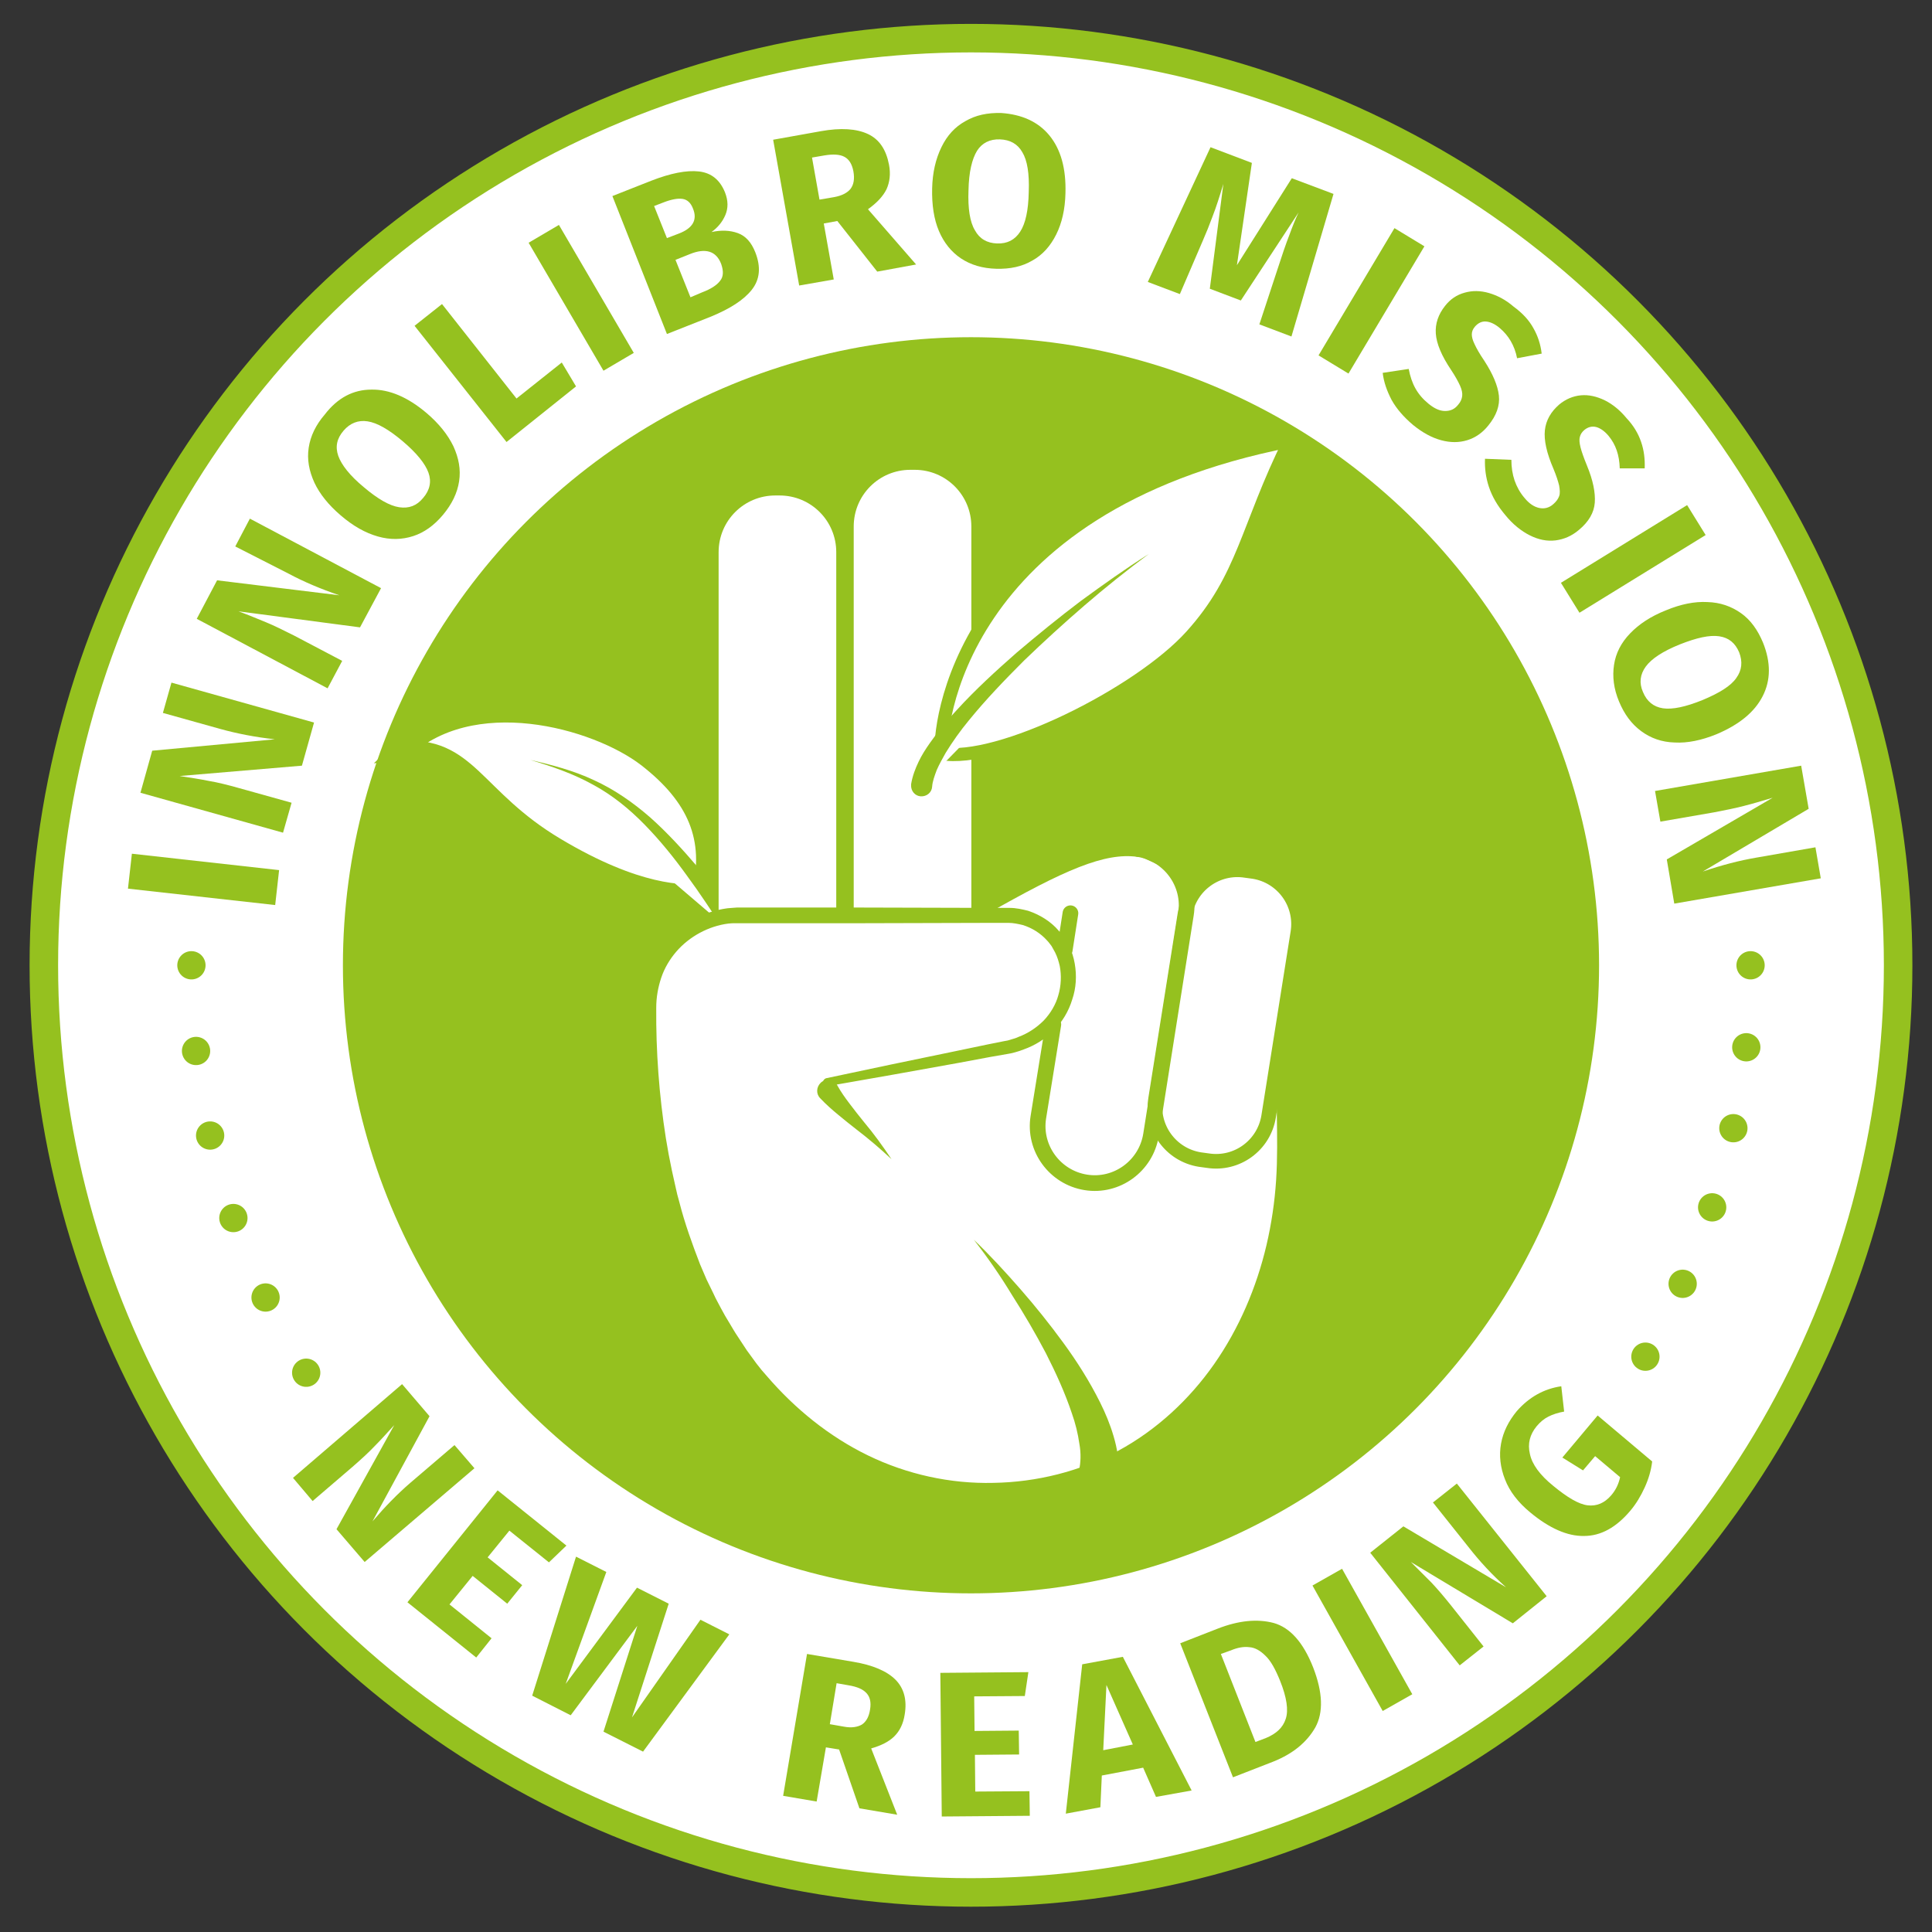 <?xml version="1.0" encoding="utf-8"?>
<!-- Generator: Adobe Illustrator 24.1.3, SVG Export Plug-In . SVG Version: 6.00 Build 0)  -->
<svg version="1.1" xmlns="http://www.w3.org/2000/svg" xmlns:xlink="http://www.w3.org/1999/xlink" x="0px" y="0px"
	 viewBox="0 0 542 542" style="enable-background:new 0 0 542 542;" xml:space="preserve">
<rect x="0" y="0" width="542" height="542" fill="#333333" stroke="none"/>
<style type="text/css">
	.st0{fill:#FFFFFF;stroke:#95C11F;stroke-width:8;stroke-miterlimit:10;}
	.st1{fill:#95C11F;}
	.st2{display:none;}
	
		.st3{display:inline;fill:none;stroke:#FFFFFF;stroke-width:7.933;stroke-linecap:round;stroke-miterlimit:10;stroke-dasharray:0,24.986;}
	.st4{fill:none;stroke:#95C11F;stroke-width:7.933;stroke-linecap:round;stroke-miterlimit:10;}
	.st5{fill:none;stroke:#95C11F;stroke-width:7.933;stroke-linecap:round;stroke-miterlimit:10;stroke-dasharray:0,24.062;}
	.st6{fill:none;stroke:#95C11F;stroke-width:7.933;stroke-linecap:round;stroke-miterlimit:10;stroke-dasharray:0,23;}
	.st7{display:none;fill:none;stroke:#000000;stroke-miterlimit:10;}
	.st8{display:none;fill:#FFFFFF;stroke:#95C11F;stroke-width:0.734;stroke-miterlimit:10;}
	.st9{display:none;fill:#FFFFFF;stroke:#95C11F;stroke-width:4.402;stroke-linecap:round;stroke-miterlimit:10;}
	.st10{fill:#FFFFFF;stroke:#95C11F;stroke-width:5.567;stroke-linecap:round;stroke-miterlimit:10;}
	.st11{fill:#FFFFFF;}
	.st12{fill:#FFFFFF;stroke:#95C11F;stroke-width:4.099;stroke-miterlimit:10;}
	.st13{fill:none;stroke:#95C11F;stroke-width:4.402;stroke-linecap:round;stroke-miterlimit:10;}
	.st14{display:none;fill:#FFFFFF;stroke:#95C11F;stroke-width:0.98;stroke-miterlimit:10;}
	.st15{fill:#FFFFFF;stroke:#95C11F;stroke-width:3.669;stroke-linecap:round;stroke-miterlimit:10;}
</style>
<g id="Ebene_8">
	<circle class="st0" cx="272.4" cy="270.8" r="260.1"/>
	<circle class="st1" cx="272.4" cy="270.8" r="176.2"/>
	<g class="st2">
		<circle class="st3" cx="272.4" cy="270.8" r="218.7"/>
	</g>
	<g>
		<g>
			<line class="st4" x1="85.9" y1="385.1" x2="85.9" y2="385.1"/>
			<path class="st5" d="M74.5,364c-11.7-24.8-18.9-52.3-20.5-81.2"/>
			<line class="st4" x1="53.7" y1="270.8" x2="53.7" y2="270.8"/>
		</g>
	</g>
	<g>
		<g>
			<line class="st4" x1="491.1" y1="270.8" x2="491.1" y2="270.8"/>
			<path class="st6" d="M489.9,293.8c-2.9,27.4-10.8,53.3-22.8,76.7"/>
			<line class="st4" x1="461.6" y1="380.6" x2="461.6" y2="380.6"/>
		</g>
	</g>
	<g>
		<path class="st1" d="M102.3,438.2l-7.9-9.2l16.2-29.2c-2.1,2.3-3.9,4.3-5.6,6c-1.6,1.7-3.7,3.6-6.1,5.7l-11.2,9.6l-5.5-6.5
			l30.6-26.3l7.7,9l-16,29.5c3.5-4.1,7-7.7,10.6-10.8l12.4-10.6l5.6,6.5L102.3,438.2z"/>
		<path class="st1" d="M154,438.3l-11.1-8.9l-6.1,7.5l9.7,7.8l-4.2,5.2l-9.7-7.8l-6.5,8l11.8,9.5l-4.3,5.4l-19.3-15.5l25.3-31.4
			l19.3,15.5L154,438.3z"/>
		<path class="st1" d="M180.4,491.4l-11.1-5.6l9.5-29.7l-18.7,25.1l-10.8-5.5l12.3-39l8.5,4.3l-11.4,31.4l20-27l8.9,4.5l-10.3,31.9
			l19.2-27.4l8.1,4.1L180.4,491.4z"/>
		<path class="st1" d="M235.4,490.8l-3.7-0.6l-2.6,15.2l-9.4-1.6l6.7-39.8l13,2.2c5.4,0.9,9.4,2.6,11.8,5c2.4,2.4,3.3,5.7,2.6,9.8
			c-0.4,2.6-1.4,4.6-2.9,6.1c-1.5,1.5-3.7,2.6-6.5,3.4l7.3,18.6l-10.6-1.8L235.4,490.8z M232.8,483.7l4,0.7c2.1,0.4,3.8,0.1,5-0.6
			c1.2-0.8,2-2.2,2.3-4.3c0.3-1.9,0-3.4-1-4.5c-1-1.1-2.6-1.8-5-2.2l-3.4-0.6L232.8,483.7z"/>
		<path class="st1" d="M287.5,475.8l-14.2,0.1l0.1,9.7l12.4-0.1l0.1,6.7l-12.4,0.1l0.1,10.3l15.2-0.1l0.1,6.9l-24.7,0.2l-0.4-40.3
			l24.7-0.2L287.5,475.8z"/>
		<path class="st1" d="M320.7,495.9l-11.6,2.2l-0.4,8.9l-9.7,1.8l4.6-41.9l11.4-2.1l19.3,37.5l-10,1.8L320.7,495.9z M317.8,489.4
			l-7.4-16.7l-0.9,18.3L317.8,489.4z"/>
		<path class="st1" d="M357.3,455.3c4.6,1.3,8.3,5.4,11.1,12.5c2.7,7,2.9,12.6,0.6,16.8c-2.4,4.2-6.3,7.4-11.8,9.6l-11.3,4.4
			L331.1,461l10.5-4.1C347.5,454.6,352.7,454.1,357.3,455.3z M342.5,464l9.7,24.7l2.9-1.1c2.9-1.2,4.8-2.9,5.6-5.4
			c0.8-2.4,0.3-6-1.6-10.7c-1.3-3.2-2.6-5.6-4.1-7c-1.5-1.5-3-2.3-4.5-2.4c-1.6-0.2-3.3,0.1-5.2,0.9L342.5,464z"/>
		<path class="st1" d="M396.2,475.3l-8.3,4.7l-19.7-35.2l8.3-4.7L396.2,475.3z"/>
		<path class="st1" d="M433.9,447.8l-9.5,7.6l-28.6-17.2c2.2,2.2,4.1,4.1,5.8,5.8c1.6,1.7,3.4,3.8,5.4,6.3l9.2,11.6l-6.7,5.3
			l-25.1-31.6l9.3-7.4l28.8,17.1c-4-3.6-7.4-7.3-10.3-11L402,421.5l6.7-5.3L433.9,447.8z"/>
		<path class="st1" d="M438,388.9l0.8,7.1c-1.7,0.3-3.2,0.8-4.4,1.4c-1.2,0.6-2.3,1.5-3.3,2.7c-1.9,2.3-2.6,4.9-1.9,7.8
			c0.6,2.9,2.8,5.9,6.5,8.9c4,3.3,7.2,5.2,9.7,5.5c2.5,0.3,4.7-0.6,6.6-2.8c1.3-1.5,2.1-3.2,2.5-5.1l-7-5.9l-3.4,4l-5.8-3.6
			l9.9-11.8l15.3,12.9c-0.3,2.5-1,4.9-2.1,7.3c-1.1,2.4-2.4,4.6-4.1,6.6c-3.9,4.6-8.2,7-12.9,7c-4.7,0.1-9.8-2.2-15.1-6.6
			c-3.4-2.8-5.8-5.9-7.1-9.3c-1.3-3.3-1.7-6.7-1.1-10s2.1-6.3,4.4-9.1C428.9,392,433.1,389.6,438,388.9z"/>
	</g>
	<g>
		<path class="st1" d="M78.3,244.1l-1.1,9.8l-41.3-4.6l1.1-9.8L78.3,244.1z"/>
		<path class="st1" d="M88.1,202.7l-3.4,12.1l-34.3,2.9c3.2,0.5,5.9,0.9,8.3,1.4c2.4,0.4,5.2,1.1,8.4,2l14.7,4.1l-2.4,8.4l-40-11.2
			l3.3-11.8l34.4-3.2c-5.5-0.6-10.6-1.6-15.3-2.9L45.7,200l2.4-8.5L88.1,202.7z"/>
		<path class="st1" d="M106.9,165L101,176l-34.1-4.5c3,1.1,5.6,2.2,7.8,3.1c2.2,0.9,4.8,2.2,7.8,3.7l13.5,7.1l-4.1,7.7l-36.7-19.5
			l5.7-10.8l34.3,4.2c-5.3-1.8-10-3.8-14.3-6.1L66,153.3l4.1-7.8L106.9,165z"/>
		<path class="st1" d="M104.2,109.3c5-0.1,10.2,2.1,15.5,6.6c3.4,2.9,5.9,6,7.5,9.3c1.5,3.3,2.1,6.5,1.6,9.8c-0.5,3.3-2,6.4-4.5,9.4
			c-2.5,3-5.3,5-8.4,6c-3.1,1-6.4,1.1-9.9,0.1c-3.5-1-6.9-2.9-10.4-5.9c-3.4-2.9-5.9-6-7.4-9.2c-1.5-3.3-2.1-6.5-1.6-9.8
			c0.5-3.3,2-6.4,4.5-9.3C94.7,111.6,99.1,109.3,104.2,109.3z M94.9,127.9c0.9,2.5,3.2,5.5,7.2,8.8c3.9,3.3,7.2,5.2,9.9,5.6
			c2.7,0.4,4.9-0.4,6.7-2.6c1.9-2.2,2.4-4.6,1.5-7.1c-0.9-2.5-3.3-5.5-7.2-8.8c-3.9-3.3-7.2-5.2-9.9-5.6c-2.6-0.4-4.9,0.5-6.7,2.6
			C94.5,123,94,125.3,94.9,127.9z"/>
		<path class="st1" d="M144.9,111.8l12.7-10.1l4,6.7L142.1,124l-25.8-32.6l7.7-6.1L144.9,111.8z"/>
		<path class="st1" d="M177.8,99l-8.5,5l-21-35.9l8.5-5L177.8,99z"/>
		<path class="st1" d="M207,65.4c2.2,0.8,3.8,2.6,4.9,5.4c1.6,4.1,1.3,7.6-1,10.5c-2.3,2.9-6.1,5.3-11.4,7.5l-12.4,4.9L171.8,55
			l10.9-4.3c5.4-2.1,9.9-3,13.4-2.6c3.5,0.4,5.9,2.4,7.3,5.9c0.9,2.3,0.9,4.4,0.1,6.3c-0.8,1.9-2.1,3.5-3.9,4.8
			C202.3,64.5,204.8,64.6,207,65.4z M183.5,57.8l3.6,9l3.4-1.3c3.9-1.5,5.2-3.9,3.9-7c-0.6-1.6-1.6-2.5-2.9-2.7
			c-1.3-0.2-3.1,0.1-5.4,1L183.5,57.8z M202,78.8c1-1.2,1-2.8,0.3-4.8c-1.4-3.6-4.4-4.5-8.8-2.7l-4,1.6l4.2,10.5L197,82
			C199.4,81.1,201.1,80,202,78.8z"/>
		<path class="st1" d="M234.9,62l-3.8,0.7l2.8,15.7l-9.7,1.7l-7.3-40.9l13.4-2.4c5.6-1,10-0.7,13.2,0.8c3.2,1.5,5.1,4.4,5.9,8.6
			c0.5,2.6,0.2,4.9-0.7,6.9c-1,2-2.7,3.8-5.2,5.6L257,74.2l-10.9,2L234.9,62z M229.9,56l4.1-0.7c2.2-0.4,3.7-1.2,4.6-2.3
			c0.9-1.2,1.2-2.8,0.8-5c-0.4-2-1.2-3.3-2.5-4c-1.3-0.7-3.2-0.8-5.6-0.4l-3.5,0.6L229.9,56z"/>
		<path class="st1" d="M294.4,38c3.2,3.9,4.7,9.3,4.5,16.2c-0.1,4.5-1,8.4-2.6,11.6c-1.6,3.2-3.8,5.7-6.7,7.3
			c-2.9,1.7-6.2,2.4-10.1,2.3c-3.9-0.1-7.2-1.1-9.9-2.9c-2.7-1.8-4.8-4.4-6.2-7.7c-1.4-3.3-2-7.3-1.9-11.9c0.1-4.5,1-8.3,2.6-11.6
			s3.8-5.7,6.7-7.3c2.9-1.7,6.2-2.4,10.1-2.3C286.6,32.1,291.2,34.1,294.4,38z M274.1,42.3c-1.4,2.3-2.3,5.9-2.4,11.1
			c-0.2,5.1,0.4,8.9,1.8,11.2c1.3,2.4,3.4,3.6,6.2,3.7c2.9,0.1,5-1,6.5-3.3c1.5-2.3,2.3-6,2.4-11.1c0.2-5.2-0.4-8.9-1.8-11.2
			c-1.3-2.3-3.4-3.5-6.3-3.6C277.7,39,275.5,40.1,274.1,42.3z"/>
		<path class="st1" d="M362.3,94.4l-9-3.4l5.1-15.5c1.2-3.7,2.3-7,3.4-9.8c0.8-2.2,1.6-4.2,2.5-6.1l-16.2,24.7l-8.7-3.3l3.8-29.4
			c-1,3.3-2,6.5-3.1,9.3c-0.8,2.2-1.7,4.4-2.7,6.7l-6.4,14.9l-9-3.4l17.6-37.8l11.6,4.4L347,74.4L362.4,50l11.7,4.4L362.3,94.4z"/>
		<path class="st1" d="M378.3,104.8l-8.4-5.1L391.2,64l8.4,5.1L378.3,104.8z"/>
		<path class="st1" d="M430.2,92.1c1.2,2.1,2,4.5,2.3,7.1l-6.9,1.3c-0.7-3.6-2.4-6.4-4.9-8.5c-1.3-1.1-2.6-1.7-3.8-1.8
			c-1.2-0.1-2.2,0.4-3.1,1.4c-0.6,0.7-0.9,1.4-0.9,2.2c0,0.7,0.2,1.6,0.8,2.8c0.5,1.1,1.4,2.7,2.7,4.6c2.4,3.7,3.8,7,4.1,9.8
			c0.3,2.8-0.7,5.6-3,8.4c-1.6,2-3.6,3.4-5.9,4.1c-2.3,0.7-4.7,0.7-7.3,0c-2.6-0.7-5.2-2.1-7.9-4.3c-2.6-2.2-4.6-4.5-6-7
			c-1.3-2.5-2.2-5-2.5-7.6l7.3-1.1c0.4,2.1,1,3.9,1.9,5.5c0.9,1.6,2.1,3,3.7,4.3c1.6,1.3,3.1,2,4.6,2c1.5,0,2.7-0.5,3.7-1.8
			c0.7-0.8,1-1.6,1.1-2.4c0.1-0.8-0.1-1.8-0.6-2.9s-1.3-2.6-2.5-4.4c-2.7-4-4.1-7.4-4.3-10.2c-0.2-2.8,0.7-5.4,2.6-7.8
			c1.5-1.9,3.3-3.1,5.5-3.7c2.1-0.6,4.4-0.6,6.8,0.1c2.4,0.7,4.7,1.9,6.9,3.8C427.2,87.9,429,89.9,430.2,92.1z"/>
		<path class="st1" d="M460.4,124c0.8,2.3,1.1,4.8,1,7.4l-7,0c-0.1-3.7-1.1-6.7-3.2-9.2c-1.1-1.3-2.3-2.1-3.4-2.4
			c-1.2-0.3-2.3,0-3.3,0.8c-0.7,0.6-1.1,1.2-1.3,2c-0.2,0.7-0.1,1.7,0.2,2.9c0.3,1.2,0.9,2.9,1.8,5.1c1.7,4.1,2.4,7.6,2.2,10.4
			c-0.2,2.8-1.7,5.4-4.5,7.7c-2,1.7-4.2,2.6-6.5,2.9c-2.4,0.3-4.8-0.2-7.2-1.4c-2.4-1.2-4.8-3.1-6.9-5.7c-2.2-2.6-3.7-5.2-4.6-7.9
			c-0.9-2.7-1.2-5.3-1.1-7.9l7.4,0.3c0,2.1,0.3,4,0.9,5.8c0.6,1.7,1.5,3.4,2.8,4.9c1.3,1.6,2.7,2.5,4.1,2.8s2.8,0,4-1.1
			c0.8-0.7,1.3-1.4,1.6-2.2c0.3-0.8,0.2-1.8,0-3c-0.3-1.2-0.8-2.8-1.6-4.7c-1.9-4.4-2.7-8-2.4-10.8c0.3-2.8,1.7-5.2,4-7.2
			c1.8-1.5,3.9-2.4,6.1-2.6c2.2-0.2,4.4,0.3,6.7,1.4c2.2,1.1,4.3,2.8,6.1,5C458.2,119.3,459.6,121.6,460.4,124z"/>
		<path class="st1" d="M443.1,171.9l-5.2-8.4l35.4-21.8l5.2,8.4L443.1,171.9z"/>
		<path class="st1" d="M494.5,195.3c-2.3,4.5-6.6,8-13,10.7c-4.2,1.7-8.1,2.5-11.7,2.3c-3.6-0.1-6.7-1.2-9.4-3.2s-4.7-4.7-6.2-8.3
			c-1.5-3.6-1.9-7-1.4-10.3s2-6.2,4.5-8.8s5.8-4.8,10.1-6.5c4.1-1.7,8-2.5,11.6-2.3c3.6,0.1,6.7,1.2,9.4,3.1
			c2.7,1.9,4.7,4.7,6.2,8.3C496.8,185.8,496.8,190.8,494.5,195.3z M482.3,178.5c-2.7-0.4-6.3,0.4-11.1,2.3c-4.7,1.9-7.9,4-9.5,6.2
			c-1.6,2.2-1.9,4.6-0.8,7.1c1.1,2.7,3,4.2,5.6,4.6c2.7,0.4,6.4-0.4,11.1-2.3c4.8-2,8-4,9.5-6.2c1.6-2.2,1.8-4.6,0.8-7.2
			C486.8,180.4,485,178.9,482.3,178.5z"/>
		<path class="st1" d="M469.7,253.5l-2.1-12.4l29.7-17.3c-3,0.9-5.7,1.7-8.1,2.3c-2.3,0.6-5.2,1.2-8.4,1.8l-15,2.6l-1.5-8.6l41-7.1
			l2.1,12.1l-29.7,17.6c5.3-1.8,10.3-3.1,15-3.9l16.6-2.9l1.5,8.7L469.7,253.5z"/>
	</g>
	<line class="st7" x1="417.2" y1="27.7" x2="127.6" y2="529.3"/>
	<line class="st7" x1="-85.5" y1="380.6" x2="674.1" y2="380.6"/>
</g>
<g id="Ebene_7_Kopie_Kopie">
	<g id="Ebene_4_Kopie_Kopie_Kopie">
		<path class="st8" d="M127.5,213.2c21.4-15.2,42-4.5,42-4.5s13.9,5.6,20.1,14.3c6.2,8.7,5.6,17.5,5.6,17.5s0.4,2.6-2.8,1.3
			c-16.6-19.1-26.8-24-26.8-24S147.2,206,127.5,213.2z"/>
		<path class="st8" d="M130.6,211.5c-0.4,2,0,0,5,0.8s14.7,15.8,25.4,22.6c10.7,6.8,27.4,10.5,27.4,10.5l3.9-3.1
			c0,0-11.1-15.3-25.5-23.7C145.2,206.5,132.2,210.4,130.6,211.5z"/>
		<path class="st9" d="M126.9,213.7c14.2-7.5,16.1,10.4,34.3,21.4c18.2,11,28.3,10.5,32.4,10.5c3.1-12.4-0.9-21.8-12.1-30.5
			C170.3,206.4,142.4,198.6,126.9,213.7z"/>
		<path class="st10" d="M112.4,210.7c18.8-1.6,20.3,13.2,43.4,27s35.8,13.3,41,13.2c3.9-15.7-1.2-27.6-15.3-38.5
			C167.3,201.5,132,191.6,112.4,210.7z"/>
		<g>
			<path class="st11" d="M148.8,213.2c21.5,5.6,32.7,12.1,56.3,46.2l6.2,7.2"/>
			<path class="st1" d="M148.8,213.2c6.1,1.4,12.2,3,17.9,5.7c5.7,2.6,11,6.3,15.8,10.5c4.7,4.2,9,8.9,13.1,13.7
				c4.1,4.8,7.9,9.8,11.7,14.8l-0.2-0.2l6.3,7.1c1,1.1,0.9,2.9-0.2,3.9c-1.1,1-2.9,0.9-3.9-0.2c0,0,0-0.1-0.1-0.1l-6-7.3l-0.1-0.1
				l0-0.1c-3.4-5.2-6.8-10.4-10.5-15.4c-3.6-5-7.5-9.8-11.8-14.2c-4.3-4.4-9.1-8.3-14.5-11.2C160.7,217,154.8,215,148.8,213.2z"/>
		</g>
	</g>
</g>
<g id="Ebene_2">
	<path class="st11" d="M309,240.3l-24.3,8.7l-14.4,10.2l-55,34.2c0,0,3.4,35.2,4.6,36.8c1.2,1.5,91.9,17.5,91.9,17.5l43.5-10.5
		l3.6-20.5l-7.4-13.6l-16.3-47l-5.2-11.2l-14.9-6.8L309,240.3z"/>
	<path class="st11" d="M218.7,284.3h-1.2c-8.8,0-15.9-7.1-15.9-15.9V154.9c0-8.8,7.1-15.9,15.9-15.9h1.2c8.8,0,15.9,7.1,15.9,15.9
		v113.4C234.7,277.2,227.6,284.3,218.7,284.3z"/>
	<path class="st11" d="M256.6,277.1h-1.2c-8.8,0-15.9-7.1-15.9-15.9V147.7c0-8.8,7.1-15.9,15.9-15.9h1.2c8.8,0,15.9,7.1,15.9,15.9
		v113.4C272.6,269.9,265.4,277.1,256.6,277.1z"/>
	<g>
		<path class="st11" d="M356,275.7c3.1,16.1,3.1,48.7,3.1,48.7c0,51.8-33.4,93.2-82,93.2s-94.9-44.3-94.9-134.4
			c0-18,14.7-26.1,24.2-26.1h76.1c9.5,0,17.2,7.7,17.2,17.2v0c0,9.5-6.1,17.2-16.5,19.8l-51.3,9.9"/>
		<path class="st1" d="M356.1,275.7c1.2,6.1,1.8,12.3,2.2,18.4c0.5,6.2,0.8,12.4,1,18.5c0.2,6.2,0.4,12.4,0.1,18.6
			c-0.3,6.2-1.1,12.4-2.4,18.5c-2.7,12.2-7.4,23.9-14.5,34.3c-7,10.3-16.5,19.1-27.4,25.2c-11,6.1-23.5,9.3-36.1,9.7
			c-12.6,0.4-25.3-2.3-36.7-7.7c-11.4-5.4-21.5-13.4-29.7-22.9c-1-1.2-2-2.4-3-3.6l-2.8-3.8l-2.6-3.9c-0.9-1.3-1.7-2.7-2.5-4
			c-0.4-0.7-0.8-1.3-1.2-2l-1.1-2.1c-0.7-1.4-1.5-2.7-2.2-4.2l-2-4.2l-1.9-4.3c-2.3-5.8-4.5-11.7-6.1-17.8l-0.6-2.3l-0.5-2.3
			l-1.1-4.6l-0.9-4.6l-0.5-2.3l-0.4-2.3c-2-12.3-3-24.8-3-37.3c0-3.3,0.5-6.6,1.6-9.8c1.1-3.2,2.8-6.1,5-8.7
			c4.4-5.1,10.5-8.5,17.3-9.4c0.8-0.1,1.7-0.1,2.6-0.2l2.3,0l4.6,0l9.3,0l18.6,0l37.1,0.1l2.3,0l1.2,0c0.4,0,0.8,0,1.2,0
			c1.7,0,3.5,0.4,5.1,0.8c3.3,1.1,6.4,3,8.6,5.6c0.6,0.6,1.1,1.4,1.6,2c0.4,0.7,0.9,1.5,1.3,2.3c0.8,1.5,1.3,3.2,1.6,4.9
			c0.6,3.4,0.4,6.9-0.7,10.1c-1,3.3-2.8,6.3-5.2,8.7c-2.4,2.4-5.3,4.2-8.4,5.3c-0.8,0.3-1.6,0.6-2.4,0.8c-0.4,0.1-0.8,0.2-1.2,0.3
			l-1.1,0.2l-4.6,0.8l-9.1,1.7c-12.2,2.2-24.4,4.4-36.6,6.5c-0.6,0.1-1.2-0.3-1.3-0.9c-0.1-0.6,0.3-1.1,0.8-1.3
			c12.1-2.6,24.2-5.1,36.3-7.6l9.1-1.9l4.5-0.9l1.1-0.2c0.4-0.1,0.7-0.2,1-0.3c0.7-0.2,1.4-0.4,2-0.7c2.7-1,5.1-2.6,7.1-4.6
			c1.9-2,3.4-4.5,4.1-7.1c0.8-2.7,0.9-5.6,0.4-8.2c-0.3-1.3-0.7-2.6-1.3-3.8c-0.3-0.6-0.7-1.2-1-1.8c-0.4-0.5-0.8-1.1-1.3-1.6
			c-1.8-2-4.2-3.5-6.8-4.3c-1.3-0.3-2.6-0.6-4-0.6c-0.3,0-0.7,0-1.1,0l-1.2,0l-2.3,0l-37.1,0.1l-18.6,0l-9.3,0l-4.6,0l-2.3,0
			c-0.7,0-1.4,0-2.1,0.1c-5.5,0.7-10.9,3.6-14.6,7.9c-1.8,2.1-3.3,4.6-4.2,7.3c-0.9,2.7-1.4,5.5-1.4,8.4
			c-0.1,12.2,0.8,24.5,2.7,36.6l0.4,2.3l0.4,2.3l0.9,4.5l1,4.5l0.5,2.2l0.6,2.2c1.5,5.9,3.6,11.7,5.8,17.4l1.8,4.2l2,4.1
			c0.6,1.4,1.4,2.7,2.1,4.1l1.1,2c0.4,0.7,0.8,1.3,1.2,2c0.8,1.3,1.5,2.6,2.4,3.9l2.5,3.8l2.7,3.7c0.9,1.2,1.9,2.4,2.9,3.5
			c7.9,9.2,17.5,17,28.4,22.3c10.9,5.3,23.1,8,35.2,7.7c12.1-0.2,24.3-3.2,35-9c10.7-5.8,19.9-14.3,26.9-24.3
			c7-10,11.9-21.5,14.7-33.4c1.4-6,2.3-12.1,2.7-18.2c0.4-6.1,0.3-12.3,0.2-18.5c-0.1-6.2-0.3-12.4-0.7-18.5
			c-0.4-6.2-0.9-12.3-1.9-18.4c0-0.1,0-0.2,0.1-0.2C356,275.5,356.1,275.6,356.1,275.7z"/>
	</g>
	<path class="st12" d="M338.8,325.6l-2.2-0.3c-8.1-1.3-13.7-8.9-12.4-17.1l8.2-51.6c1.3-8.1,8.9-13.7,17.1-12.4l2.2,0.3
		c8.1,1.3,13.7,8.9,12.4,17.1l-8.2,51.6C354.6,321.3,347,326.9,338.8,325.6z"/>
	<path class="st13" d="M319.4,238.2L319.4,238.2c8.7,1.4,14.7,9.6,13.3,18.3l-9.8,61.9c-1.4,8.7-9.6,14.7-18.3,13.3h0
		c-8.7-1.4-14.7-9.6-13.3-18.3l4.2-26"/>
	<line class="st13" x1="298.7" y1="266.5" x2="300.3" y2="256.2"/>
	<path class="st13" d="M319.4,238.2c-10.1-1.4-22,4-43.8,16.4"/>
	<g>
		<path class="st11" d="M273.2,347.8c16.6,18.6,37.7,49.1,35.2,65.7"/>
		<path class="st1" d="M273.2,347.8c4.6,4.4,8.9,9.1,13.1,13.9c4.2,4.8,8.2,9.8,12,15c3.8,5.2,7.3,10.7,10.3,16.7
			c1.5,3,2.8,6.1,3.8,9.5c1,3.4,1.7,7.1,1.3,11.3l0,0.1c-0.3,3-2.9,5.3-6,5.1s-5.3-2.9-5.1-6c0-0.3,0.1-0.6,0.1-0.9
			c0.5-2.1,0.6-4.8,0.1-7.5c-0.4-2.8-1.1-5.7-2.1-8.5c-1.9-5.7-4.5-11.4-7.3-16.9c-2.9-5.5-6.1-11-9.5-16.3
			C280.7,358,277.1,352.8,273.2,347.8z"/>
	</g>
	<g>
		<path class="st11" d="M250.1,325.2c-8.3-9.8-12.9-13-17.6-19"/>
		<path class="st1" d="M250.1,325.2c-3.2-3-6.5-5.8-9.9-8.4c-1.7-1.3-3.4-2.7-5.1-4.1c-1.7-1.4-3.4-2.9-5-4.6l0,0
			c-1.2-1.2-1.1-3.1,0.1-4.3s3.1-1.1,4.3,0.1c0.2,0.2,0.3,0.4,0.4,0.6c1,1.8,2.2,3.5,3.5,5.2c1.3,1.7,2.6,3.4,4,5.1
			C245.1,318,247.7,321.6,250.1,325.2z"/>
	</g>
</g>
<g id="Ebene_3_Kopie_Kopie_Kopie">
	<path class="st14" d="M277,190.9l84.3-77.7c0,0-28,2.7-56.6,27.3s-31.1,48.3-31.1,48.3L277,190.9z"/>
	<path class="st14" d="M275,194.5c39.1-50.7,61.1-61.2,85.6-80.8c2.8-2.1,0.5,1.4-0.5,3.5s-17.7,38.4-25.6,46.5
		c-7.9,8.1-17.2,15.1-21.3,18.1c-4.1,3-27.1,13.6-27.1,13.6l-8.8,5.3L275,194.5z"/>
	<path class="st14" d="M362.2,112.4c-78.9,17.3-90.7,79.5-90.7,85.1c12.5,3,47.2-15.9,61.3-31.8S349.2,136.2,362.2,112.4z"/>
	<path class="st15" d="M361.8,123.7c-94,18.4-98.6,82-97.7,87.7c15.8,2.9,55.3-16.6,70.1-33S349.7,148.1,361.8,123.7z"/>
	<g>
		<path class="st11" d="M322.3,155.4c-20.4,13.9-61.8,48.3-63.6,65"/>
		<path class="st1" d="M322.3,155.4c-6.2,4.6-12.2,9.4-18,14.4c-5.8,5-11.5,10.2-17,15.5c-5.4,5.4-10.7,10.9-15.5,16.8
			c-2.4,2.9-4.6,6-6.5,9.1c-0.9,1.6-1.8,3.2-2.5,4.8c-0.6,1.6-1.2,3.2-1.3,4.7l0,0c-0.1,1.6-1.5,2.8-3.2,2.7
			c-1.6-0.1-2.8-1.5-2.7-3.2c0-0.1,0-0.1,0-0.2c0.4-2.4,1.2-4.4,2.1-6.3c0.9-1.9,2-3.6,3.2-5.3c2.3-3.3,4.8-6.3,7.5-9.2
			c5.3-5.8,11-11,16.8-16.1c5.9-5,11.9-9.9,18-14.5C309.5,164,315.8,159.5,322.3,155.4z"/>
	</g>
</g>
</svg>
